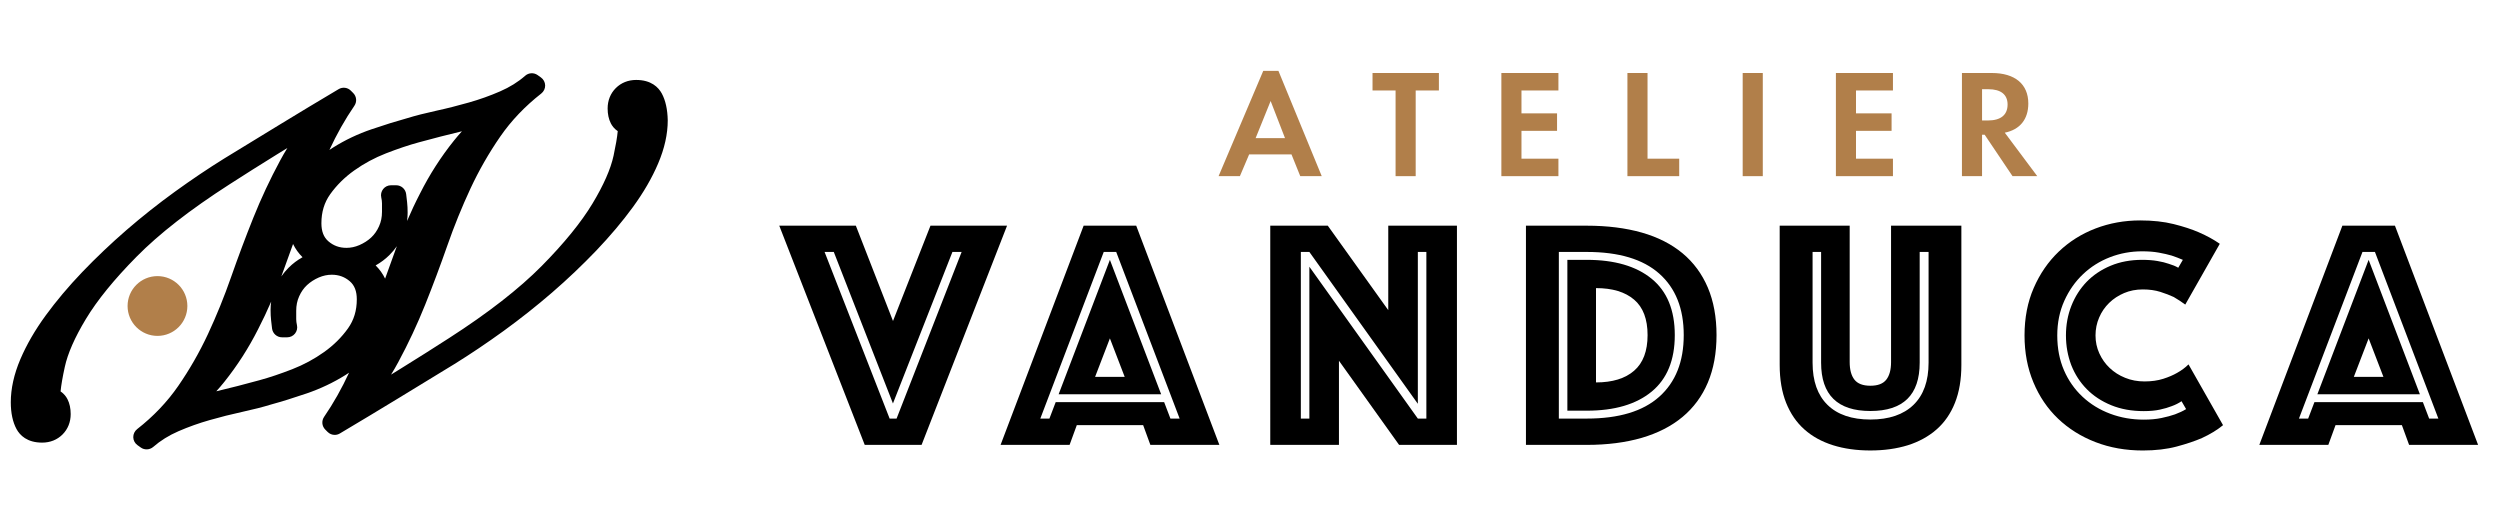 <svg xmlns="http://www.w3.org/2000/svg" xmlns:xlink="http://www.w3.org/1999/xlink" id="Layer_1" x="0px" y="0px" viewBox="0 0 475 100" style="enable-background:new 0 0 475 100;" xml:space="preserve"><style type="text/css">	.st0{fill:#B17F4A;}</style><g>	<path d="M125.74,17.76c-0.64-1.17-2-2.57-4.87-2.57c-1.52,0-2.86,0.54-3.87,1.55c-1.01,1.01-1.55,2.35-1.55,3.87  c0,1.08,0.2,2.03,0.61,2.83c0.23,0.45,0.62,1.01,1.31,1.48c-0.11,1.18-0.38,2.74-0.79,4.65c-0.55,2.55-1.9,5.61-4.01,9.11  c-2.14,3.55-5.38,7.54-9.64,11.85c-4.27,4.32-10.19,8.94-17.61,13.71c-2.88,1.86-5.92,3.78-9.02,5.7c-0.66,0.41-1.33,0.82-2,1.24  c0.49-0.79,0.95-1.59,1.39-2.41c1.89-3.5,3.6-7.16,5.09-10.87c1.47-3.67,2.89-7.46,4.22-11.26c1.29-3.7,2.77-7.34,4.39-10.82  c1.6-3.43,3.5-6.75,5.65-9.86c2.1-3.04,4.73-5.79,7.8-8.19c0.47-0.37,0.75-0.94,0.74-1.54c-0.01-0.6-0.31-1.16-0.8-1.51l-0.63-0.45  c-0.72-0.51-1.7-0.46-2.36,0.12c-1.35,1.19-2.95,2.18-4.77,2.97c-1.93,0.84-3.93,1.55-5.94,2.12c-2.05,0.58-4.11,1.11-6.14,1.55  c-2.11,0.46-4,0.94-5.55,1.42c-2,0.55-4.28,1.26-6.78,2.11c-2.59,0.88-5.06,2.05-7.33,3.48c-0.24,0.15-0.47,0.3-0.69,0.45  c1.37-2.96,2.95-5.78,4.74-8.39c0.52-0.76,0.43-1.77-0.22-2.42l-0.45-0.45c-0.61-0.62-1.57-0.74-2.32-0.29  c-3.83,2.27-7.56,4.52-11.1,6.68l-10.64,6.5c-3.03,1.88-6.18,4-9.35,6.29c-3.18,2.3-6.28,4.76-9.23,7.31  c-2.94,2.55-5.76,5.23-8.38,7.96c-2.63,2.75-4.97,5.53-6.96,8.26c-2.03,2.78-3.64,5.57-4.81,8.31c-1.21,2.84-1.82,5.59-1.82,8.18  c0,2.05,0.37,3.77,1.09,5.1c0.64,1.17,2,2.57,4.87,2.57c1.52,0,2.86-0.54,3.87-1.55c1.01-1.01,1.55-2.35,1.55-3.87  c0-1.08-0.2-2.03-0.61-2.83c-0.23-0.45-0.62-1.01-1.31-1.48c0.11-1.18,0.38-2.74,0.8-4.65c0.55-2.55,1.9-5.61,4.01-9.11  c2.14-3.55,5.38-7.54,9.64-11.85c4.27-4.33,10.19-8.94,17.61-13.71c2.87-1.85,5.91-3.77,9.03-5.7c0.66-0.41,1.33-0.82,2-1.23  c-0.49,0.79-0.95,1.59-1.39,2.41c-1.89,3.5-3.6,7.16-5.09,10.87c-1.47,3.67-2.89,7.46-4.22,11.26c-1.29,3.7-2.77,7.34-4.39,10.82  c-1.6,3.43-3.5,6.75-5.65,9.86c-2.1,3.04-4.73,5.79-7.8,8.19c-0.47,0.37-0.75,0.94-0.74,1.54c0.01,0.6,0.31,1.16,0.8,1.51  l0.63,0.45c0.33,0.24,0.72,0.35,1.11,0.35c0.45,0,0.9-0.16,1.26-0.47c1.35-1.18,2.95-2.18,4.77-2.97c1.93-0.84,3.93-1.55,5.94-2.12  c2.06-0.59,4.12-1.11,6.14-1.55c2.11-0.46,4-0.94,5.55-1.42c2.01-0.55,4.29-1.26,6.78-2.11c2.59-0.89,5.06-2.06,7.33-3.48  c0.24-0.15,0.47-0.3,0.69-0.45c-1.37,2.96-2.95,5.78-4.74,8.39c-0.52,0.76-0.43,1.77,0.22,2.42l0.45,0.45  c0.37,0.37,0.85,0.56,1.35,0.56c0.33,0,0.67-0.09,0.97-0.27c3.8-2.26,7.54-4.51,11.1-6.68l10.65-6.5c3.03-1.88,6.17-3.99,9.35-6.29  c3.17-2.3,6.28-4.76,9.23-7.31c2.95-2.55,5.76-5.23,8.38-7.96c2.63-2.76,4.98-5.54,6.96-8.26c2.03-2.78,3.65-5.57,4.81-8.31  c1.21-2.84,1.82-5.59,1.82-8.18C126.83,20.81,126.46,19.09,125.74,17.76z M77.34,41.99c0.07-0.51,0.11-1.03,0.11-1.55  c0-0.72-0.03-1.39-0.1-2.02c-0.06-0.55-0.12-1.06-0.18-1.55c-0.12-0.95-0.93-1.67-1.89-1.67h-0.99c-0.58,0-1.12,0.26-1.48,0.71  c-0.36,0.45-0.5,1.04-0.37,1.6c0.09,0.41,0.14,0.78,0.14,1.12v1.62c0,1-0.18,1.9-0.56,2.74c-0.38,0.85-0.87,1.55-1.49,2.13  c-0.64,0.6-1.4,1.08-2.25,1.45c-0.82,0.35-1.62,0.52-2.45,0.52c-1.34,0-2.47-0.41-3.44-1.25c-0.89-0.77-1.32-1.89-1.32-3.42  c0-2.14,0.55-3.94,1.67-5.52c1.22-1.71,2.76-3.23,4.56-4.51c1.85-1.32,3.88-2.41,6.03-3.25c2.24-0.87,4.34-1.58,6.26-2.1  c2.77-0.76,5.51-1.46,8.18-2.1c-0.53,0.58-1.03,1.17-1.52,1.78c-2.48,3.09-4.64,6.46-6.43,10.02  C78.93,38.45,78.11,40.2,77.34,41.99z M57.48,48.87c-0.98,0.55-1.86,1.21-2.63,1.98c-0.52,0.52-0.99,1.08-1.4,1.67  c0.12-0.31,0.23-0.62,0.34-0.93c0.64-1.77,1.27-3.51,1.89-5.23C56.13,47.29,56.73,48.13,57.48,48.87z M51.52,57.31  c-0.07,0.51-0.11,1.03-0.11,1.55c0,0.72,0.03,1.39,0.1,2.01c0.06,0.55,0.12,1.06,0.18,1.55c0.12,0.95,0.93,1.67,1.89,1.67h0.99  c0.58,0,1.12-0.26,1.48-0.71c0.36-0.45,0.5-1.04,0.37-1.6c-0.09-0.41-0.14-0.78-0.14-1.12v-1.62c0-1,0.18-1.9,0.56-2.74  c0.38-0.85,0.87-1.55,1.49-2.13c0.65-0.6,1.4-1.08,2.25-1.45c0.82-0.35,1.62-0.52,2.45-0.52c1.34,0,2.47,0.41,3.44,1.25  c0.89,0.77,1.32,1.89,1.32,3.42c0,2.14-0.55,3.94-1.67,5.52c-1.22,1.71-2.75,3.23-4.56,4.51c-1.85,1.32-3.88,2.41-6.03,3.25  c-2.24,0.87-4.34,1.58-6.26,2.1c-2.77,0.76-5.51,1.47-8.18,2.1c0.53-0.58,1.03-1.17,1.52-1.78c2.48-3.1,4.64-6.47,6.43-10.02  C49.92,60.85,50.74,59.1,51.52,57.31z M71.37,50.43c0.98-0.55,1.86-1.21,2.63-1.98c0.52-0.52,0.99-1.08,1.4-1.67  c-0.12,0.31-0.23,0.62-0.34,0.93c-0.64,1.77-1.27,3.52-1.89,5.23C72.72,52.01,72.12,51.17,71.37,50.43z"></path>	<circle class="st0" cx="29.92" cy="58.14" r="5.68"></circle></g><g>	<path class="st0" d="M237.34,29.33l-1.76,4.14h-4.05l8.49-20.01h2.88l8.23,20.01h-4.08l-1.67-4.14H237.34z M241.42,19.19  l-2.85,7.05h5.58L241.42,19.19z"></path>	<path class="st0" d="M265.16,33.47V17.19h-4.38v-3.32h12.61v3.32h-4.41v16.28H265.16z"></path>	<path class="st0" d="M289.08,17.19v4.35h6.76v3.32h-6.76v5.29h7.02v3.32h-10.84v-19.6h10.84v3.32H289.08z"></path>	<path class="st0" d="M313.03,30.15h6.02v3.32h-9.84v-19.6h3.82V30.15z"></path>	<path class="st0" d="M334.93,33.47h-3.82v-19.6h3.82V33.47z"></path>	<path class="st0" d="M352.64,17.19v4.35h6.76v3.32h-6.76v5.29h7.02v3.32h-10.84v-19.6h10.84v3.32H352.64z"></path>	<path class="st0" d="M387.08,33.47h-4.7l-5.29-7.87h-0.5v7.87h-3.82v-19.6h5.67c4.41,0,6.94,2.12,6.94,5.79  c0,3-1.59,4.97-4.47,5.55L387.08,33.47z M377.71,22.89c2.44,0,3.73-1.06,3.73-3.03c0-1.91-1.29-2.91-3.67-2.91h-1.18v5.94H377.71z"></path>	<path d="M162.61,42.88l7.06,18.11l7.12-18.11h14.55L175.1,84.53h-10.8l-16.24-41.65H162.61z M170.35,79.53l12.36-31.66h-1.75  l-11.3,28.79l-11.24-28.79h-1.75l12.36,31.66H170.35z"></path>	<path d="M205.89,42.88h9.99l15.8,41.65h-13.11l-1.37-3.75h-12.61l-1.37,3.75h-13.11L205.89,42.88z M199.39,79.53l1.19-3.12h20.61  l1.19,3.12h1.75l-12.05-31.66h-2.37l-12.05,31.66H199.39z M210.88,49.37l9.74,25.54h-19.48L210.88,49.37z M213.69,71.6l-2.81-7.31  l-2.81,7.31H213.69z"></path>	<path d="M241.35,42.88h10.93l11.49,16.05V42.88h13.05v41.65h-10.99L254.4,68.54v15.99h-13.05V42.88z M248.78,79.53V50.68  l20.61,28.85h1.62V47.87h-1.62v28.85l-20.61-28.85h-1.62v31.66H248.78z"></path>	<path d="M289.93,84.53V42.88h11.55c3.91,0,7.4,0.44,10.46,1.31c3.06,0.87,5.64,2.19,7.74,3.93c2.1,1.75,3.7,3.92,4.81,6.53  c1.1,2.6,1.65,5.61,1.65,9.02c0,3.41-0.55,6.42-1.65,9.02c-1.1,2.6-2.71,4.78-4.81,6.53c-2.1,1.75-4.68,3.07-7.74,3.97  c-3.06,0.89-6.55,1.34-10.46,1.34H289.93z M296.18,79.53h5.31c6.08,0,10.67-1.38,13.77-4.15c3.1-2.77,4.65-6.67,4.65-11.71  c0-5.04-1.55-8.93-4.65-11.68c-3.1-2.75-7.69-4.12-13.77-4.12h-5.31V79.53z M297.8,78.03V49.37h3.68c5.29,0,9.4,1.2,12.33,3.59  c2.93,2.39,4.4,5.96,4.4,10.71s-1.47,8.33-4.4,10.74c-2.94,2.42-7.05,3.62-12.33,3.62H297.8z M303.24,72.66  c3.12,0,5.54-0.74,7.24-2.22c1.71-1.48,2.56-3.74,2.56-6.77c0-3.04-0.85-5.29-2.56-6.74c-1.71-1.46-4.12-2.19-7.24-2.19V72.66z"></path>	<path d="M355.38,85.59c-2.62,0-5-0.33-7.12-1c-2.12-0.67-3.93-1.66-5.43-3c-1.5-1.33-2.65-3.02-3.47-5.06  c-0.81-2.04-1.22-4.43-1.22-7.18V42.88h13.3v25.91c0,1.46,0.3,2.57,0.9,3.34c0.6,0.77,1.61,1.16,3.03,1.16  c1.42,0,2.42-0.38,3.03-1.16c0.6-0.77,0.9-1.88,0.9-3.34V42.88h13.36v26.48c0,2.75-0.41,5.14-1.22,7.18  c-0.81,2.04-1.98,3.73-3.5,5.06c-1.52,1.33-3.34,2.33-5.46,3C360.37,85.25,358,85.59,355.38,85.59z M355.38,78.09  c-6.25,0-9.37-3.06-9.37-9.18V47.87h-1.62v21.04c0,3.5,0.95,6.17,2.84,8.02c1.89,1.85,4.61,2.78,8.15,2.78  c3.54,0,6.26-0.93,8.18-2.78c1.91-1.85,2.87-4.53,2.87-8.02V47.87h-1.69v21.04C364.74,75.03,361.62,78.09,355.38,78.09z"></path>	<path d="M384.66,63.73c0-3.33,0.58-6.34,1.75-9.02c1.16-2.68,2.75-4.99,4.75-6.9c2-1.91,4.33-3.38,6.99-4.4  c2.66-1.02,5.5-1.53,8.49-1.53c2.37,0,4.49,0.23,6.34,0.69c1.85,0.46,3.44,0.98,4.78,1.56c1.54,0.67,2.87,1.4,4,2.19l-6.56,11.55  c-0.67-0.5-1.4-0.98-2.19-1.44c-0.71-0.33-1.55-0.66-2.53-0.97c-0.98-0.31-2.09-0.47-3.34-0.47c-1.29,0-2.48,0.23-3.56,0.69  c-1.08,0.46-2.03,1.08-2.84,1.87c-0.81,0.79-1.45,1.72-1.9,2.78c-0.46,1.06-0.69,2.2-0.69,3.4c0,1.21,0.24,2.34,0.72,3.4  c0.48,1.06,1.13,1.99,1.97,2.78c0.83,0.79,1.81,1.42,2.94,1.87c1.12,0.46,2.35,0.69,3.68,0.69c1.33,0,2.52-0.17,3.56-0.5  c1.04-0.33,1.91-0.71,2.62-1.12c0.83-0.46,1.56-1,2.18-1.62l6.56,11.55c-1.12,0.92-2.46,1.73-4,2.44  c-1.33,0.58-2.94,1.12-4.81,1.62c-1.87,0.5-4.02,0.75-6.43,0.75c-3.25,0-6.25-0.53-8.99-1.59c-2.75-1.06-5.12-2.55-7.12-4.46  c-2-1.91-3.56-4.21-4.68-6.9C385.22,69.95,384.66,66.98,384.66,63.73z M392.53,63.73c0-2,0.34-3.87,1.03-5.62  c0.69-1.75,1.66-3.27,2.9-4.56c1.25-1.29,2.77-2.31,4.56-3.06c1.79-0.75,3.79-1.12,5.99-1.12c1.08,0,2.05,0.07,2.9,0.22  c0.85,0.15,1.57,0.32,2.15,0.53c0.71,0.21,1.31,0.46,1.81,0.75l0.87-1.5c-0.67-0.29-1.37-0.56-2.12-0.81  c-0.71-0.21-1.52-0.39-2.44-0.56c-0.92-0.17-1.98-0.25-3.19-0.25c-2.12,0-4.15,0.37-6.09,1.12c-1.94,0.75-3.64,1.82-5.12,3.22  c-1.48,1.4-2.67,3.08-3.56,5.06c-0.89,1.98-1.34,4.17-1.34,6.59c0,2.46,0.43,4.66,1.28,6.62c0.85,1.96,2.03,3.63,3.53,5.03  c1.5,1.4,3.25,2.47,5.25,3.22c2,0.75,4.12,1.12,6.37,1.12c1.25,0,2.37-0.1,3.37-0.31c1-0.21,1.85-0.44,2.56-0.69  c0.79-0.29,1.5-0.62,2.12-1l-0.87-1.5c-0.54,0.37-1.17,0.69-1.87,0.94c-0.63,0.25-1.37,0.47-2.25,0.66  c-0.87,0.19-1.89,0.28-3.06,0.28c-2.29,0-4.35-0.37-6.18-1.12c-1.83-0.75-3.38-1.77-4.65-3.06c-1.27-1.29-2.25-2.81-2.94-4.56  C392.87,67.6,392.53,65.73,392.53,63.73z"></path>	<path d="M445.05,42.88h9.99l15.8,41.65h-13.11l-1.37-3.75h-12.61l-1.37,3.75h-13.11L445.05,42.88z M438.55,79.53l1.19-3.12h20.61  l1.19,3.12h1.75l-12.05-31.66h-2.37L436.8,79.53H438.55z M450.04,49.37l9.74,25.54H440.3L450.04,49.37z M452.85,71.6l-2.81-7.31  l-2.81,7.31H452.85z"></path></g></svg>